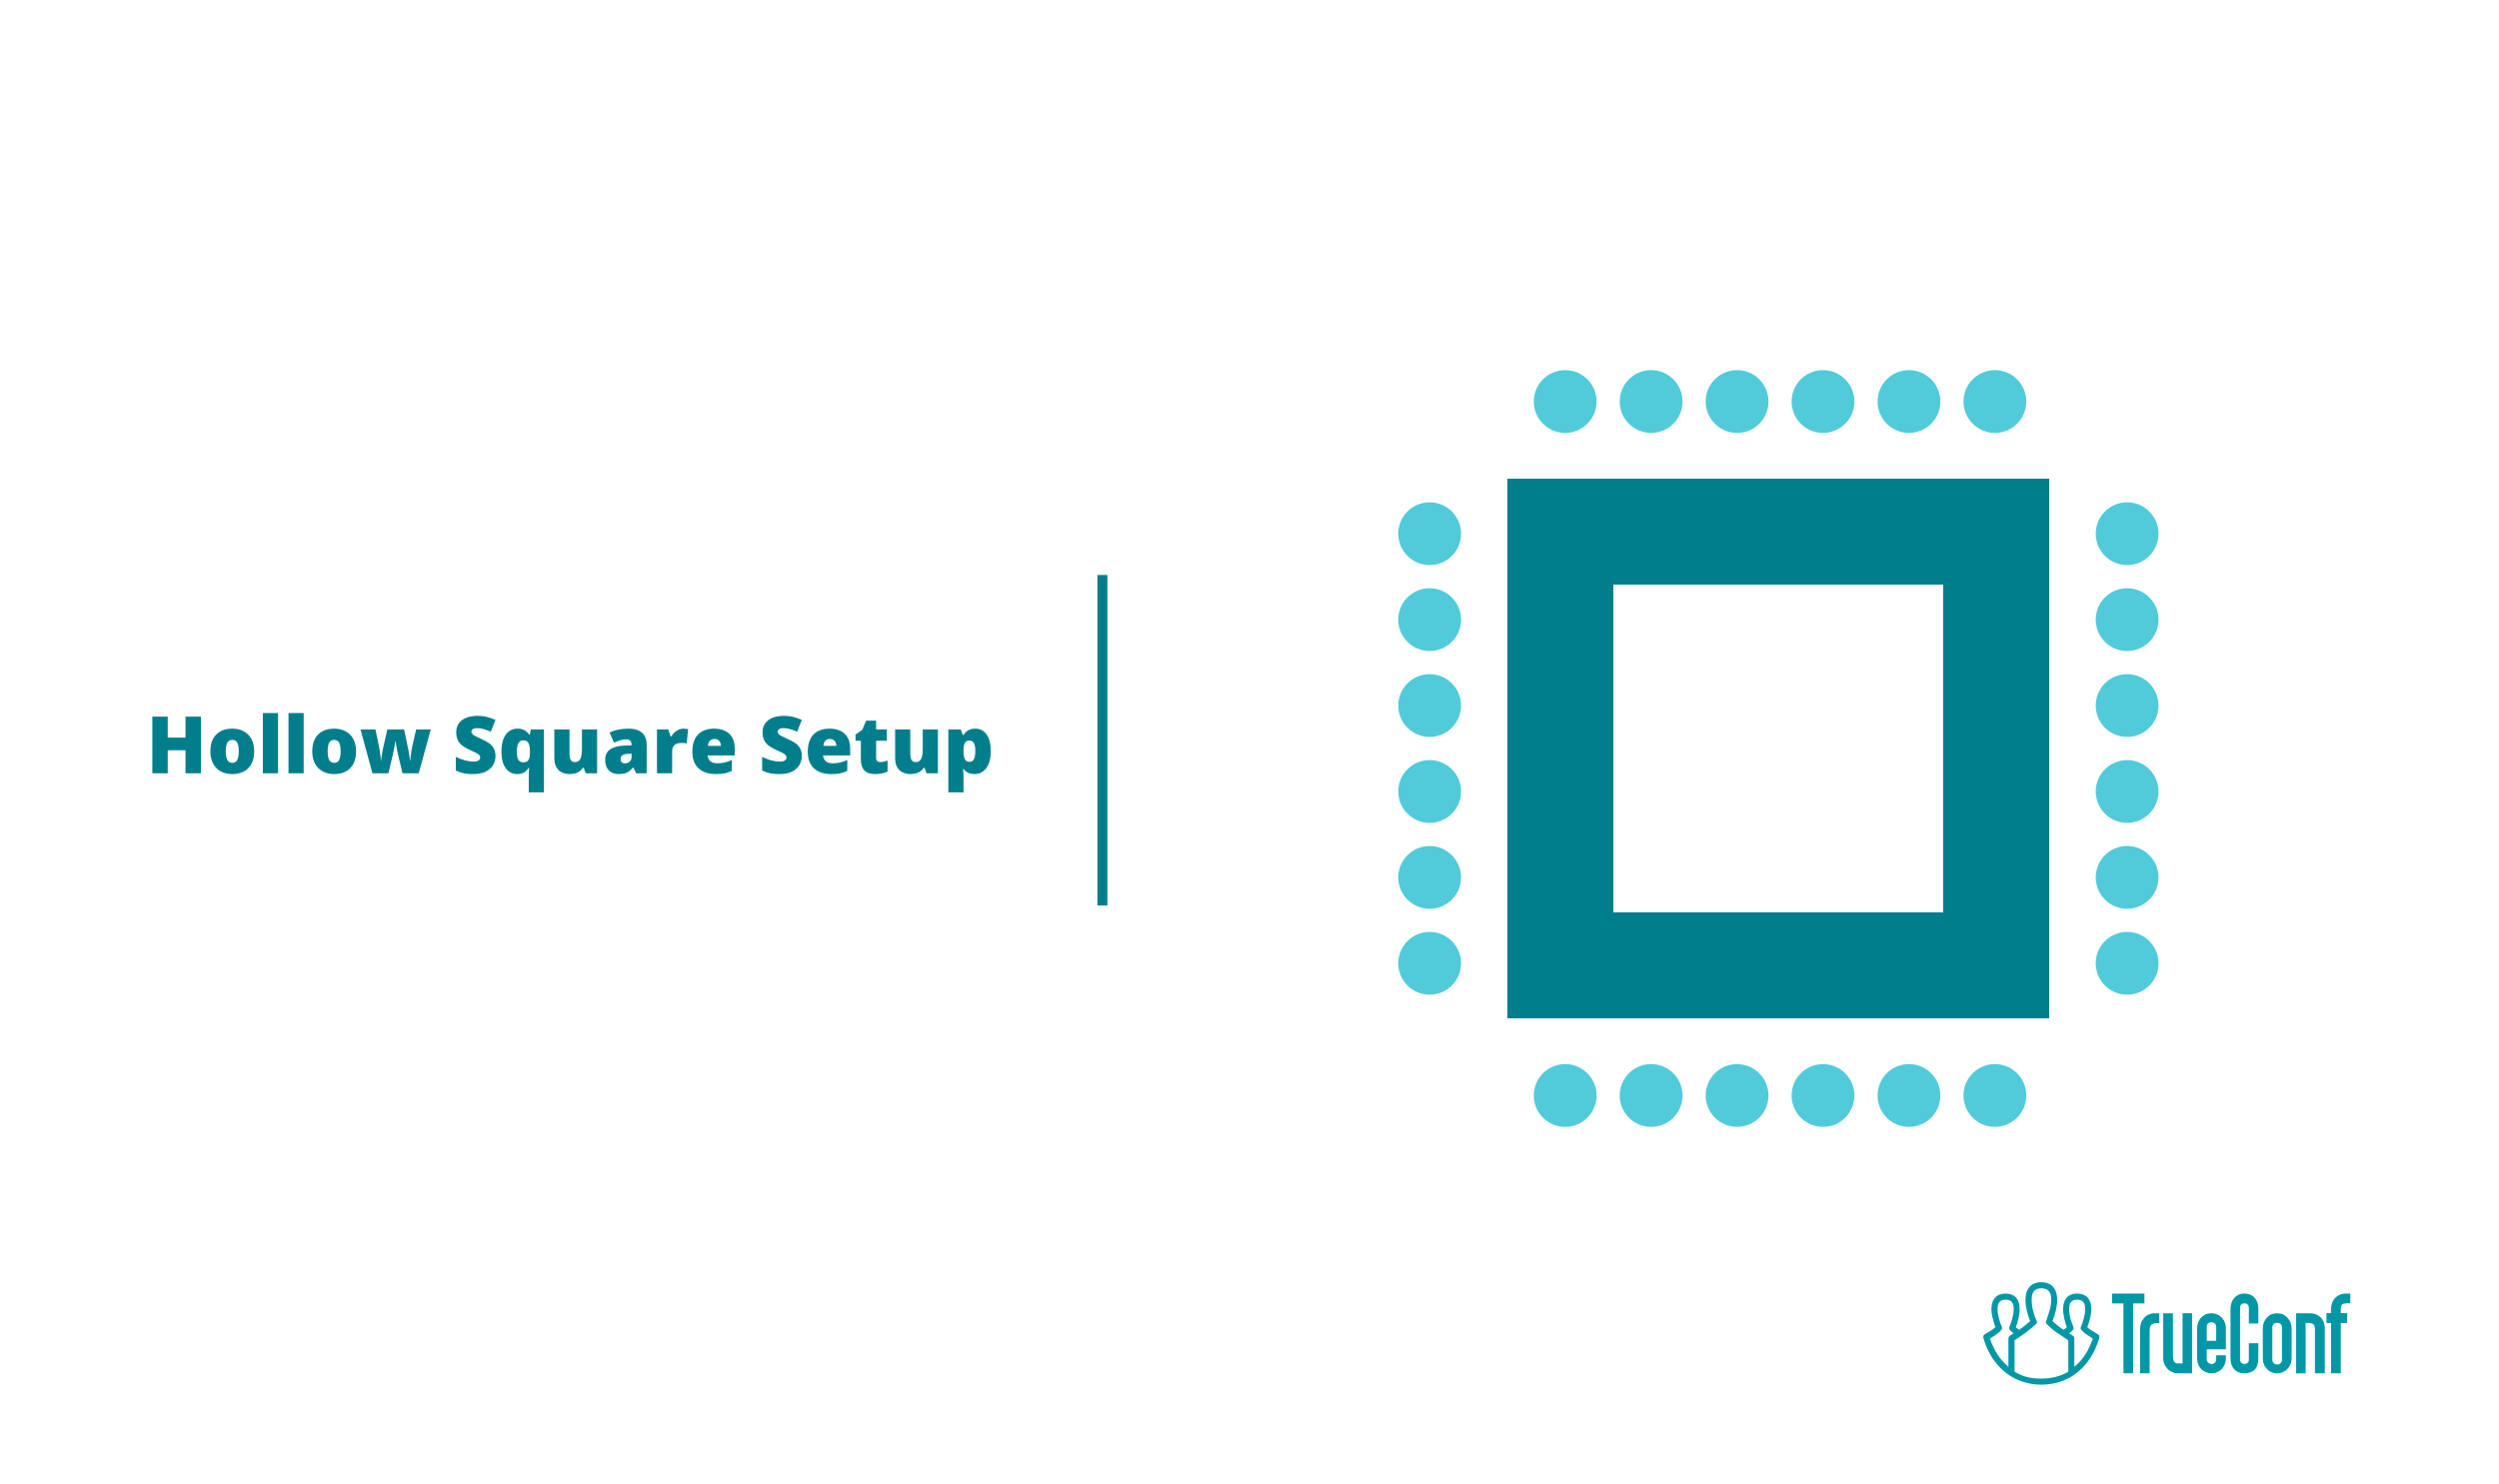 <svg width="756" height="449" viewBox="0 0 756 449" fill="none" xmlns="http://www.w3.org/2000/svg">
<rect width="756" height="449" fill="white"/>
<g clip-path="url(#clip0_251_29583)">
<path fill-rule="evenodd" clip-rule="evenodd" d="M691.956 398.696C691.559 398.295 691.099 397.964 690.596 397.718C690.048 397.512 689.469 397.407 688.885 397.409C688.3 397.398 687.718 397.503 687.172 397.718C686.654 397.939 686.19 398.273 685.812 398.696C685.419 399.119 685.095 399.604 684.854 400.133C684.652 400.711 684.549 401.32 684.551 401.933V411.088C684.545 411.684 684.648 412.276 684.854 412.834C685.083 413.37 685.408 413.859 685.812 414.274C686.179 414.697 686.648 415.016 687.172 415.2C687.707 415.457 688.294 415.581 688.885 415.56C689.474 415.569 690.058 415.446 690.596 415.2C691.107 414.991 691.57 414.675 691.956 414.274C692.36 413.859 692.685 413.37 692.914 412.834C693.137 412.279 693.257 411.687 693.267 411.088V401.933C693.252 401.317 693.132 400.708 692.914 400.133C692.673 399.604 692.349 399.119 691.956 398.696V398.696ZM690.344 411.407C690.358 411.606 690.329 411.806 690.261 411.993C690.192 412.18 690.085 412.349 689.947 412.491C689.809 412.632 689.642 412.741 689.459 412.811C689.276 412.881 689.08 412.91 688.885 412.896C688.691 412.905 688.497 412.873 688.316 412.802C688.135 412.73 687.97 412.621 687.832 412.481C687.695 412.34 687.587 412.173 687.517 411.988C687.447 411.803 687.415 411.605 687.423 411.407V401.624C687.423 400.75 688.128 400.288 688.885 400.288C689.589 400.288 690.344 400.75 690.344 401.624V411.407Z" fill="#0097A7"/>
<path fill-rule="evenodd" clip-rule="evenodd" d="M678.86 391.445C676.341 391.497 674.78 393.502 674.78 395.969V411.088C674.78 414.017 676.541 415.56 678.86 415.56C681.58 415.56 683.181 414.263 683.181 411.088V406.457H680.326V411.443C680.326 413.192 677.655 413.14 677.655 411.443V395.661C677.706 393.964 680.276 393.964 680.326 395.661V400.493H683.196V395.969C683.191 393.398 681.681 391.393 678.86 391.445Z" fill="#0097A7"/>
<path fill-rule="evenodd" clip-rule="evenodd" d="M672.108 398.696C671.701 398.283 671.223 397.951 670.697 397.718C670.151 397.508 669.57 397.403 668.986 397.409C668.402 397.407 667.822 397.512 667.273 397.718C666.77 397.965 666.311 398.295 665.913 398.696C665.519 399.107 665.21 399.596 665.006 400.133C664.787 400.708 664.668 401.317 664.652 401.933V411.088C664.663 411.687 664.783 412.279 665.006 412.834C665.198 413.377 665.508 413.87 665.913 414.273C666.733 415.097 667.836 415.563 668.986 415.571C669.576 415.585 670.161 415.462 670.697 415.21C671.227 415.008 671.708 414.692 672.108 414.284C672.508 413.876 672.817 413.385 673.015 412.844C673.264 412.294 673.385 411.693 673.369 411.088V410.107H670.445V411.238C670.445 412.276 669.741 412.795 668.986 412.73C668.796 412.733 668.607 412.697 668.431 412.622C668.254 412.548 668.095 412.437 667.963 412.297C667.831 412.158 667.728 411.991 667.661 411.809C667.595 411.627 667.565 411.433 667.576 411.238V408.31H673.369V401.933C673.383 401.314 673.263 400.699 673.015 400.133C672.823 399.59 672.513 399.098 672.108 398.696ZM670.445 405.739H667.576V401.471C667.525 400.597 668.28 400.133 668.986 400.133C669.749 400.133 670.445 400.597 670.445 401.471V405.739Z" fill="#0097A7"/>
<path fill-rule="evenodd" clip-rule="evenodd" d="M660.27 412.574H659.817C659.465 412.6 659.11 412.6 658.757 412.574C657.601 412.525 657.397 411.599 657.349 410.263V397.409H654.426V411.135C654.422 411.72 654.542 412.299 654.779 412.831C655.022 413.345 655.344 413.814 655.735 414.222C656.129 414.649 656.611 414.982 657.146 415.197C657.664 415.449 658.234 415.573 658.808 415.558H663.142V397.399H660.27V412.574Z" fill="#0097A7"/>
<path fill-rule="evenodd" clip-rule="evenodd" d="M698.908 397.409H694.627V415.568H697.497V400.34C699.968 400.237 700.319 400.649 700.319 402.602V415.558H703.293V401.829C703.293 399.31 701.478 397.409 698.908 397.409Z" fill="#0097A7"/>
<path fill-rule="evenodd" clip-rule="evenodd" d="M650.094 397.77C649.58 397.973 649.116 398.289 648.734 398.696C648.351 399.124 648.032 399.608 647.789 400.133C647.571 400.69 647.451 401.282 647.436 401.881V415.558H650.308V402.755C650.308 400.75 651.071 400.288 653.229 400.392V397.409H651.77C651.192 397.397 650.619 397.521 650.094 397.77V397.77Z" fill="#0097A7"/>
<path fill-rule="evenodd" clip-rule="evenodd" d="M648.735 391.445H638.961V394.426H642.388V415.558H645.308V394.426H648.735V391.445Z" fill="#0097A7"/>
<path fill-rule="evenodd" clip-rule="evenodd" d="M709.79 394.374H711V391.445H709.538C708.948 391.434 708.363 391.557 707.825 391.806C707.315 392.016 706.852 392.33 706.465 392.729C706.062 393.135 705.752 393.626 705.557 394.169C705.335 394.706 705.216 395.282 705.207 395.865V397.357H703.796V400.338H705.207V415.558H708.127V400.338H710.042V397.357H708.127V396.06C708.127 394.786 708.631 394.485 709.79 394.374Z" fill="#0097A7"/>
<path fill-rule="evenodd" clip-rule="evenodd" d="M634.425 403.63C633.368 403.012 631.858 402.073 631.454 401.624C632.109 399.824 632.664 398.026 632.664 396.226C632.664 392.576 630.597 391.445 628.38 391.445C626.164 391.445 624.148 392.524 624.148 396.226C624.148 398.026 624.75 400.338 625.256 401.624C624.963 401.941 624.619 402.204 624.239 402.403C623.062 401.625 621.953 400.745 620.925 399.772C621.687 397.718 622.336 395.557 622.336 393.398C622.336 388.719 619.318 388 617.539 388C615.759 388 612.765 388.719 612.765 393.398C612.765 395.505 613.319 397.718 614.176 399.772C613.136 400.734 612.025 401.611 610.851 402.395C610.468 402.201 610.124 401.937 609.834 401.617C610.498 399.933 611.001 397.51 611.001 396.226C611.001 392.781 609.188 391.445 606.72 391.445C604.3 391.445 602.488 392.742 602.437 396.226C602.437 397.666 602.945 399.515 603.647 401.624C602.63 402.548 601.278 403.217 600.673 403.63C600.461 403.724 600.272 403.863 600.119 404.04C599.973 404.366 599.955 404.738 600.07 405.077C602.587 413.602 609.15 419 617.539 419C621.72 419 625.599 417.664 628.673 415.093C631.596 412.727 633.757 409.233 635.028 405.069C635.233 404.084 634.931 403.938 634.425 403.63ZM607.879 402.19C607.981 402.395 608.083 402.6 609.15 403.474C608.809 403.715 608.456 403.939 608.093 404.143C607.937 404.24 607.808 404.376 607.719 404.538C607.63 404.7 607.584 404.883 607.584 405.069V413.602C604.814 411.288 603.202 408.46 601.992 405.069C602.546 404.709 603.703 403.988 604.308 403.526C604.816 403.159 605.259 402.707 605.62 402.19C605.696 401.992 605.696 401.771 605.62 401.573C604.964 399.98 604.308 398.026 604.308 396.226C604.308 395.188 604.308 393.295 606.728 393.295C609.196 393.295 609.196 395.248 609.196 396.226C609.15 398.117 608.533 399.933 607.879 401.573C607.827 401.667 607.8 401.773 607.8 401.881C607.8 401.989 607.827 402.096 607.879 402.19ZM625.714 415.093C623.045 416.686 620.223 417.15 617.552 417.15C614.781 417.202 612.213 416.738 609.443 415.093V405.583C611.758 404.027 614.128 402.447 616.141 400.442C616.293 400.286 616.192 399.923 616.141 399.772C615.287 397.819 614.631 395.661 614.631 393.398C614.631 392.215 614.631 389.902 617.552 389.85C620.526 389.85 620.526 392.215 620.526 393.398C620.526 395.661 619.669 397.718 619.013 399.772C618.952 399.873 618.919 399.988 618.919 400.107C618.919 400.225 618.952 400.341 619.013 400.442C620.925 402.6 623.385 403.988 625.711 405.583L625.714 415.093ZM627.526 413.602V405.069C627.538 404.881 627.496 404.694 627.406 404.53C627.316 404.365 627.181 404.231 627.018 404.143C626.654 403.939 626.301 403.716 625.96 403.474C627.069 402.6 627.119 402.395 627.269 402.19C627.31 402.092 627.33 401.987 627.33 401.881C627.33 401.775 627.31 401.67 627.269 401.573C626.568 399.933 625.963 398.117 625.963 396.226C625.963 395.248 625.963 393.295 628.38 393.295C630.798 393.295 630.8 395.199 630.8 396.226C630.8 398.026 630.195 399.98 629.489 401.573C629.411 401.771 629.411 401.992 629.489 402.19C629.866 402.693 630.307 403.142 630.8 403.526C631.454 403.988 632.562 404.709 633.116 405.069C631.957 408.46 630.345 411.288 627.524 413.602H627.526Z" fill="#0097A7"/>
</g>
<path d="M60.773 234H56.121V227.016H50.742V234H46.09V216.867H50.742V223.219H56.121V216.867H60.773V234ZM76.898 227.332C76.898 228.441 76.746 229.426 76.441 230.285C76.137 231.145 75.695 231.867 75.117 232.453C74.539 233.039 73.84 233.484 73.019 233.789C72.199 234.086 71.273 234.234 70.242 234.234C69.281 234.234 68.398 234.086 67.594 233.789C66.797 233.484 66.102 233.039 65.508 232.453C64.914 231.867 64.453 231.145 64.125 230.285C63.805 229.426 63.645 228.441 63.645 227.332C63.645 225.863 63.91 224.621 64.441 223.605C64.981 222.59 65.746 221.816 66.738 221.285C67.738 220.754 68.93 220.488 70.312 220.488C71.586 220.488 72.719 220.754 73.711 221.285C74.703 221.816 75.481 222.59 76.043 223.605C76.613 224.621 76.898 225.863 76.898 227.332ZM68.297 227.332C68.297 228.09 68.363 228.73 68.496 229.254C68.629 229.77 68.84 230.164 69.129 230.438C69.426 230.703 69.812 230.836 70.289 230.836C70.766 230.836 71.144 230.703 71.426 230.438C71.707 230.164 71.91 229.77 72.035 229.254C72.168 228.73 72.234 228.09 72.234 227.332C72.234 226.574 72.168 225.941 72.035 225.434C71.91 224.926 71.703 224.543 71.414 224.285C71.133 224.027 70.75 223.898 70.266 223.898C69.57 223.898 69.066 224.188 68.754 224.766C68.449 225.344 68.297 226.199 68.297 227.332ZM84.106 234H79.523V215.766H84.106V234ZM91.863 234H87.281V215.766H91.863V234ZM107.719 227.332C107.719 228.441 107.566 229.426 107.262 230.285C106.957 231.145 106.516 231.867 105.938 232.453C105.359 233.039 104.66 233.484 103.84 233.789C103.02 234.086 102.094 234.234 101.062 234.234C100.102 234.234 99.219 234.086 98.414 233.789C97.617 233.484 96.922 233.039 96.328 232.453C95.734 231.867 95.273 231.145 94.945 230.285C94.625 229.426 94.465 228.441 94.465 227.332C94.465 225.863 94.731 224.621 95.262 223.605C95.801 222.59 96.566 221.816 97.559 221.285C98.559 220.754 99.75 220.488 101.133 220.488C102.406 220.488 103.539 220.754 104.531 221.285C105.523 221.816 106.301 222.59 106.863 223.605C107.434 224.621 107.719 225.863 107.719 227.332ZM99.117 227.332C99.117 228.09 99.184 228.73 99.316 229.254C99.449 229.77 99.66 230.164 99.949 230.438C100.246 230.703 100.633 230.836 101.109 230.836C101.586 230.836 101.965 230.703 102.246 230.438C102.527 230.164 102.73 229.77 102.855 229.254C102.988 228.73 103.055 228.09 103.055 227.332C103.055 226.574 102.988 225.941 102.855 225.434C102.73 224.926 102.523 224.543 102.234 224.285C101.953 224.027 101.57 223.898 101.086 223.898C100.391 223.898 99.887 224.188 99.574 224.766C99.269 225.344 99.117 226.199 99.117 227.332ZM121.77 234L120.375 228.188C120.305 227.891 120.234 227.555 120.164 227.18C120.094 226.797 120.023 226.414 119.953 226.031C119.891 225.648 119.836 225.297 119.789 224.977C119.742 224.656 119.707 224.406 119.684 224.227H119.613C119.59 224.406 119.551 224.66 119.496 224.988C119.441 225.309 119.379 225.664 119.309 226.055C119.238 226.445 119.16 226.844 119.074 227.25C118.996 227.648 118.918 228.02 118.84 228.363L117.492 234H112.676L109.055 220.723H113.566L114.645 225.82C114.723 226.195 114.801 226.645 114.879 227.168C114.965 227.684 115.039 228.211 115.102 228.75C115.172 229.281 115.219 229.758 115.242 230.18H115.312C115.328 229.859 115.363 229.492 115.418 229.078C115.48 228.656 115.547 228.238 115.617 227.824C115.695 227.41 115.766 227.047 115.828 226.734C115.891 226.414 115.934 226.195 115.957 226.078L117.188 220.723H122.25L123.375 226.148C123.445 226.453 123.523 226.844 123.609 227.32C123.703 227.789 123.789 228.281 123.867 228.797C123.953 229.305 124.016 229.766 124.055 230.18H124.125C124.156 229.75 124.203 229.262 124.266 228.715C124.328 228.168 124.398 227.637 124.477 227.121C124.562 226.598 124.645 226.164 124.723 225.82L125.895 220.723H130.312L126.668 234H121.77ZM149.895 228.797C149.895 229.727 149.66 230.609 149.191 231.445C148.723 232.273 147.992 232.945 147 233.461C146.016 233.977 144.742 234.234 143.18 234.234C142.398 234.234 141.711 234.199 141.117 234.129C140.531 234.059 139.984 233.945 139.477 233.789C138.969 233.625 138.441 233.414 137.895 233.156V229.031C138.824 229.5 139.762 229.859 140.707 230.109C141.652 230.352 142.508 230.473 143.273 230.473C143.734 230.473 144.109 230.418 144.398 230.309C144.695 230.199 144.914 230.051 145.055 229.863C145.195 229.668 145.266 229.445 145.266 229.195C145.266 228.898 145.16 228.648 144.949 228.445C144.746 228.234 144.418 228.016 143.965 227.789C143.512 227.562 142.914 227.281 142.172 226.945C141.539 226.648 140.965 226.344 140.449 226.031C139.941 225.719 139.504 225.363 139.137 224.965C138.777 224.559 138.5 224.086 138.305 223.547C138.109 223.008 138.012 222.371 138.012 221.637C138.012 220.535 138.281 219.613 138.82 218.871C139.367 218.121 140.125 217.559 141.094 217.184C142.07 216.809 143.195 216.621 144.469 216.621C145.586 216.621 146.59 216.746 147.48 216.996C148.379 217.246 149.184 217.531 149.895 217.852L148.477 221.426C147.742 221.09 147.02 220.824 146.309 220.629C145.598 220.426 144.938 220.324 144.328 220.324C143.93 220.324 143.602 220.375 143.344 220.477C143.094 220.57 142.906 220.699 142.781 220.863C142.664 221.027 142.605 221.215 142.605 221.426C142.605 221.691 142.707 221.93 142.91 222.141C143.121 222.352 143.469 222.582 143.953 222.832C144.445 223.074 145.113 223.391 145.957 223.781C146.793 224.156 147.504 224.562 148.09 225C148.676 225.43 149.121 225.949 149.426 226.559C149.738 227.16 149.895 227.906 149.895 228.797ZM159.961 239.766V234.27C159.961 233.941 159.973 233.617 159.996 233.297C160.02 232.969 160.055 232.645 160.102 232.324H159.961C159.648 232.848 159.211 233.297 158.648 233.672C158.094 234.047 157.363 234.234 156.457 234.234C155.043 234.234 153.895 233.652 153.012 232.488C152.137 231.324 151.699 229.621 151.699 227.379C151.699 225.879 151.902 224.617 152.309 223.594C152.715 222.57 153.281 221.797 154.008 221.273C154.734 220.75 155.574 220.488 156.527 220.488C157.449 220.488 158.195 220.668 158.766 221.027C159.344 221.387 159.805 221.832 160.148 222.363H160.242L160.582 220.723H164.543V239.766H159.961ZM158.32 230.684C158.82 230.684 159.215 230.582 159.504 230.379C159.793 230.168 160 229.855 160.125 229.441C160.25 229.02 160.312 228.492 160.312 227.859V227.309C160.312 226.27 160.172 225.465 159.891 224.895C159.609 224.324 159.062 224.039 158.25 224.039C157.617 224.039 157.141 224.328 156.82 224.906C156.508 225.484 156.352 226.332 156.352 227.449C156.352 228.605 156.512 229.434 156.832 229.934C157.16 230.434 157.656 230.684 158.32 230.684ZM180.633 220.723V234H177.176L176.602 232.348H176.332C176.059 232.793 175.711 233.156 175.289 233.438C174.875 233.711 174.414 233.91 173.906 234.035C173.398 234.168 172.871 234.234 172.324 234.234C171.457 234.234 170.672 234.066 169.969 233.73C169.273 233.395 168.719 232.867 168.305 232.148C167.898 231.43 167.695 230.504 167.695 229.371V220.723H172.277V227.977C172.277 228.836 172.398 229.492 172.641 229.945C172.891 230.391 173.297 230.613 173.859 230.613C174.438 230.613 174.883 230.457 175.195 230.145C175.516 229.832 175.738 229.371 175.863 228.762C175.988 228.152 176.051 227.41 176.051 226.535V220.723H180.633ZM190.277 220.488C191.957 220.488 193.27 220.906 194.215 221.742C195.16 222.57 195.633 223.754 195.633 225.293V234H192.457L191.578 232.242H191.484C191.109 232.711 190.723 233.094 190.324 233.391C189.934 233.68 189.484 233.891 188.977 234.023C188.469 234.164 187.848 234.234 187.113 234.234C186.348 234.234 185.66 234.078 185.051 233.766C184.441 233.453 183.961 232.98 183.609 232.348C183.258 231.715 183.082 230.914 183.082 229.945C183.082 228.523 183.574 227.469 184.559 226.781C185.543 226.094 186.969 225.707 188.836 225.621L191.051 225.551V225.363C191.051 224.77 190.902 224.348 190.605 224.098C190.316 223.848 189.926 223.723 189.434 223.723C188.91 223.723 188.324 223.816 187.676 224.004C187.035 224.184 186.391 224.418 185.742 224.707L184.418 221.684C185.184 221.293 186.051 220.996 187.02 220.793C187.988 220.59 189.074 220.488 190.277 220.488ZM191.074 228.07L190.02 228.117C189.176 228.148 188.582 228.297 188.238 228.562C187.902 228.82 187.734 229.191 187.734 229.676C187.734 230.129 187.855 230.465 188.098 230.684C188.34 230.895 188.66 231 189.059 231C189.613 231 190.086 230.824 190.477 230.473C190.875 230.121 191.074 229.664 191.074 229.102V228.07ZM206.766 220.488C207.016 220.488 207.277 220.508 207.551 220.547C207.824 220.578 208.027 220.605 208.16 220.629L207.75 224.953C207.602 224.914 207.41 224.883 207.176 224.859C206.941 224.828 206.613 224.812 206.191 224.812C205.902 224.812 205.594 224.84 205.266 224.895C204.938 224.949 204.625 225.066 204.328 225.246C204.039 225.418 203.801 225.684 203.613 226.043C203.426 226.395 203.332 226.871 203.332 227.473V234H198.75V220.723H202.16L202.875 222.844H203.098C203.34 222.406 203.648 222.012 204.023 221.66C204.406 221.301 204.832 221.016 205.301 220.805C205.777 220.594 206.266 220.488 206.766 220.488ZM216 220.488C217.289 220.488 218.402 220.715 219.34 221.168C220.277 221.613 221 222.285 221.508 223.184C222.016 224.082 222.27 225.207 222.27 226.559V228.598H214.078C214.117 229.293 214.375 229.863 214.852 230.309C215.336 230.754 216.047 230.977 216.984 230.977C217.812 230.977 218.57 230.895 219.258 230.73C219.953 230.566 220.668 230.312 221.402 229.969V233.262C220.762 233.598 220.062 233.844 219.305 234C218.547 234.156 217.59 234.234 216.434 234.234C215.098 234.234 213.902 233.996 212.848 233.52C211.793 233.043 210.961 232.305 210.352 231.305C209.75 230.305 209.449 229.02 209.449 227.449C209.449 225.855 209.723 224.547 210.27 223.523C210.816 222.492 211.582 221.73 212.566 221.238C213.551 220.738 214.695 220.488 216 220.488ZM216.164 223.605C215.625 223.605 215.172 223.777 214.805 224.121C214.445 224.457 214.234 224.988 214.172 225.715H218.109C218.102 225.324 218.023 224.969 217.875 224.648C217.727 224.328 217.508 224.074 217.219 223.887C216.938 223.699 216.586 223.605 216.164 223.605ZM242.566 228.797C242.566 229.727 242.332 230.609 241.863 231.445C241.395 232.273 240.664 232.945 239.672 233.461C238.688 233.977 237.414 234.234 235.852 234.234C235.07 234.234 234.383 234.199 233.789 234.129C233.203 234.059 232.656 233.945 232.148 233.789C231.641 233.625 231.113 233.414 230.566 233.156V229.031C231.496 229.5 232.434 229.859 233.379 230.109C234.324 230.352 235.18 230.473 235.945 230.473C236.406 230.473 236.781 230.418 237.07 230.309C237.367 230.199 237.586 230.051 237.727 229.863C237.867 229.668 237.938 229.445 237.938 229.195C237.938 228.898 237.832 228.648 237.621 228.445C237.418 228.234 237.09 228.016 236.637 227.789C236.184 227.562 235.586 227.281 234.844 226.945C234.211 226.648 233.637 226.344 233.121 226.031C232.613 225.719 232.176 225.363 231.809 224.965C231.449 224.559 231.172 224.086 230.977 223.547C230.781 223.008 230.684 222.371 230.684 221.637C230.684 220.535 230.953 219.613 231.492 218.871C232.039 218.121 232.797 217.559 233.766 217.184C234.742 216.809 235.867 216.621 237.141 216.621C238.258 216.621 239.262 216.746 240.152 216.996C241.051 217.246 241.855 217.531 242.566 217.852L241.148 221.426C240.414 221.09 239.691 220.824 238.98 220.629C238.27 220.426 237.609 220.324 237 220.324C236.602 220.324 236.273 220.375 236.016 220.477C235.766 220.57 235.578 220.699 235.453 220.863C235.336 221.027 235.277 221.215 235.277 221.426C235.277 221.691 235.379 221.93 235.582 222.141C235.793 222.352 236.141 222.582 236.625 222.832C237.117 223.074 237.785 223.391 238.629 223.781C239.465 224.156 240.176 224.562 240.762 225C241.348 225.43 241.793 225.949 242.098 226.559C242.41 227.16 242.566 227.906 242.566 228.797ZM250.922 220.488C252.211 220.488 253.324 220.715 254.262 221.168C255.199 221.613 255.922 222.285 256.43 223.184C256.938 224.082 257.191 225.207 257.191 226.559V228.598H249C249.039 229.293 249.297 229.863 249.773 230.309C250.258 230.754 250.969 230.977 251.906 230.977C252.734 230.977 253.492 230.895 254.18 230.73C254.875 230.566 255.59 230.312 256.324 229.969V233.262C255.684 233.598 254.984 233.844 254.227 234C253.469 234.156 252.512 234.234 251.355 234.234C250.02 234.234 248.824 233.996 247.77 233.52C246.715 233.043 245.883 232.305 245.273 231.305C244.672 230.305 244.371 229.02 244.371 227.449C244.371 225.855 244.645 224.547 245.191 223.523C245.738 222.492 246.504 221.73 247.488 221.238C248.473 220.738 249.617 220.488 250.922 220.488ZM251.086 223.605C250.547 223.605 250.094 223.777 249.727 224.121C249.367 224.457 249.156 224.988 249.094 225.715H253.031C253.023 225.324 252.945 224.969 252.797 224.648C252.648 224.328 252.43 224.074 252.141 223.887C251.859 223.699 251.508 223.605 251.086 223.605ZM266.285 230.613C266.699 230.613 267.078 230.57 267.422 230.484C267.766 230.398 268.125 230.289 268.5 230.156V233.496C268 233.715 267.469 233.891 266.906 234.023C266.352 234.164 265.641 234.234 264.773 234.234C263.914 234.234 263.156 234.102 262.5 233.836C261.844 233.562 261.332 233.094 260.965 232.43C260.605 231.758 260.426 230.824 260.426 229.629V224.156H258.82V222.293L260.859 220.852L262.043 218.062H265.043V220.723H268.301V224.156H265.043V229.324C265.043 229.754 265.152 230.078 265.371 230.297C265.59 230.508 265.895 230.613 266.285 230.613ZM283.734 220.723V234H280.277L279.703 232.348H279.434C279.16 232.793 278.812 233.156 278.391 233.438C277.977 233.711 277.516 233.91 277.008 234.035C276.5 234.168 275.973 234.234 275.426 234.234C274.559 234.234 273.773 234.066 273.07 233.73C272.375 233.395 271.82 232.867 271.406 232.148C271 231.43 270.797 230.504 270.797 229.371V220.723H275.379V227.977C275.379 228.836 275.5 229.492 275.742 229.945C275.992 230.391 276.398 230.613 276.961 230.613C277.539 230.613 277.984 230.457 278.297 230.145C278.617 229.832 278.84 229.371 278.965 228.762C279.09 228.152 279.152 227.41 279.152 226.535V220.723H283.734ZM295.008 220.488C296.477 220.488 297.629 221.078 298.465 222.258C299.301 223.43 299.719 225.121 299.719 227.332C299.719 228.84 299.508 230.109 299.086 231.141C298.664 232.164 298.086 232.938 297.352 233.461C296.625 233.977 295.797 234.234 294.867 234.234C294.242 234.234 293.711 234.156 293.273 234C292.844 233.844 292.484 233.648 292.195 233.414C291.914 233.18 291.676 232.941 291.48 232.699H291.34C291.379 233.004 291.41 233.332 291.434 233.684C291.465 234.035 291.48 234.445 291.48 234.914V239.766H286.898V220.723H290.625L291.27 222.41H291.48C291.699 222.066 291.965 221.75 292.277 221.461C292.59 221.164 292.969 220.93 293.414 220.758C293.867 220.578 294.398 220.488 295.008 220.488ZM293.285 224.086C292.84 224.086 292.488 224.191 292.23 224.402C291.973 224.613 291.785 224.934 291.668 225.363C291.559 225.785 291.496 226.312 291.48 226.945V227.309C291.48 228.012 291.535 228.605 291.645 229.09C291.754 229.566 291.941 229.93 292.207 230.18C292.473 230.422 292.84 230.543 293.309 230.543C293.691 230.543 294.012 230.434 294.27 230.215C294.527 229.996 294.723 229.648 294.855 229.172C294.988 228.695 295.055 228.066 295.055 227.285C295.055 226.121 294.902 225.297 294.598 224.812C294.301 224.328 293.863 224.086 293.285 224.086Z" fill="#007E8C"/>
<line x1="333.5" y1="274" x2="333.5" y2="174" stroke="#007E8C" stroke-width="3"/>
<g filter="url(#filter0_d_251_29583)">
<rect x="474" y="159" width="132" height="131" stroke="#007E8C" stroke-width="32" shape-rendering="crispEdges"/>
</g>
<g filter="url(#filter1_d_251_29583)">
<circle cx="475.5" cy="329.5" r="9.5" fill="#51CBD9"/>
</g>
<g filter="url(#filter2_d_251_29583)">
<circle cx="501.5" cy="329.5" r="9.5" fill="#51CBD9"/>
</g>
<g filter="url(#filter3_d_251_29583)">
<circle cx="527.5" cy="329.5" r="9.5" fill="#51CBD9"/>
</g>
<g filter="url(#filter4_d_251_29583)">
<circle cx="553.5" cy="329.5" r="9.5" fill="#51CBD9"/>
</g>
<g filter="url(#filter5_d_251_29583)">
<circle cx="579.5" cy="329.5" r="9.5" fill="#51CBD9"/>
</g>
<g filter="url(#filter6_d_251_29583)">
<circle cx="605.5" cy="329.5" r="9.5" fill="#51CBD9"/>
</g>
<g filter="url(#filter7_d_251_29583)">
<circle cx="475.5" cy="119.5" r="9.5" fill="#51CBD9"/>
</g>
<g filter="url(#filter8_d_251_29583)">
<circle cx="501.5" cy="119.5" r="9.5" fill="#51CBD9"/>
</g>
<g filter="url(#filter9_d_251_29583)">
<circle cx="527.5" cy="119.5" r="9.5" fill="#51CBD9"/>
</g>
<g filter="url(#filter10_d_251_29583)">
<circle cx="553.5" cy="119.5" r="9.5" fill="#51CBD9"/>
</g>
<g filter="url(#filter11_d_251_29583)">
<circle cx="579.5" cy="119.5" r="9.5" fill="#51CBD9"/>
</g>
<g filter="url(#filter12_d_251_29583)">
<circle cx="605.5" cy="119.5" r="9.5" fill="#51CBD9"/>
</g>
<g filter="url(#filter13_d_251_29583)">
<circle cx="645.5" cy="289.5" r="9.5" transform="rotate(-90 645.5 289.5)" fill="#51CBD9"/>
</g>
<g filter="url(#filter14_d_251_29583)">
<circle cx="645.5" cy="263.5" r="9.5" transform="rotate(-90 645.5 263.5)" fill="#51CBD9"/>
</g>
<g filter="url(#filter15_d_251_29583)">
<circle cx="645.5" cy="237.5" r="9.5" transform="rotate(-90 645.5 237.5)" fill="#51CBD9"/>
</g>
<g filter="url(#filter16_d_251_29583)">
<circle cx="645.5" cy="211.5" r="9.5" transform="rotate(-90 645.5 211.5)" fill="#51CBD9"/>
</g>
<g filter="url(#filter17_d_251_29583)">
<circle cx="645.5" cy="185.5" r="9.5" transform="rotate(-90 645.5 185.5)" fill="#51CBD9"/>
</g>
<g filter="url(#filter18_d_251_29583)">
<circle cx="645.5" cy="159.5" r="9.5" transform="rotate(-90 645.5 159.5)" fill="#51CBD9"/>
</g>
<g filter="url(#filter19_d_251_29583)">
<circle cx="434.5" cy="289.5" r="9.5" transform="rotate(-90 434.5 289.5)" fill="#51CBD9"/>
</g>
<g filter="url(#filter20_d_251_29583)">
<circle cx="434.5" cy="263.5" r="9.5" transform="rotate(-90 434.5 263.5)" fill="#51CBD9"/>
</g>
<g filter="url(#filter21_d_251_29583)">
<circle cx="434.5" cy="237.5" r="9.5" transform="rotate(-90 434.5 237.5)" fill="#51CBD9"/>
</g>
<g filter="url(#filter22_d_251_29583)">
<circle cx="434.5" cy="211.5" r="9.5" transform="rotate(-90 434.5 211.5)" fill="#51CBD9"/>
</g>
<g filter="url(#filter23_d_251_29583)">
<circle cx="434.5" cy="185.5" r="9.5" transform="rotate(-90 434.5 185.5)" fill="#51CBD9"/>
</g>
<g filter="url(#filter24_d_251_29583)">
<circle cx="434.5" cy="159.5" r="9.5" transform="rotate(-90 434.5 159.5)" fill="#51CBD9"/>
</g>
<defs>
<filter id="filter0_d_251_29583" x="453" y="142" width="170" height="169" filterUnits="userSpaceOnUse" color-interpolation-filters="sRGB">
<feFlood flood-opacity="0" result="BackgroundImageFix"/>
<feColorMatrix in="SourceAlpha" type="matrix" values="0 0 0 0 0 0 0 0 0 0 0 0 0 0 0 0 0 0 127 0" result="hardAlpha"/>
<feOffset dx="-2" dy="2"/>
<feGaussianBlur stdDeviation="1.5"/>
<feComposite in2="hardAlpha" operator="out"/>
<feColorMatrix type="matrix" values="0 0 0 0 0 0 0 0 0 0 0 0 0 0 0 0 0 0 0.25 0"/>
<feBlend mode="normal" in2="BackgroundImageFix" result="effect1_dropShadow_251_29583"/>
<feBlend mode="normal" in="SourceGraphic" in2="effect1_dropShadow_251_29583" result="shape"/>
</filter>
<filter id="filter1_d_251_29583" x="460" y="318" width="27" height="27" filterUnits="userSpaceOnUse" color-interpolation-filters="sRGB">
<feFlood flood-opacity="0" result="BackgroundImageFix"/>
<feColorMatrix in="SourceAlpha" type="matrix" values="0 0 0 0 0 0 0 0 0 0 0 0 0 0 0 0 0 0 127 0" result="hardAlpha"/>
<feOffset dx="-2" dy="2"/>
<feGaussianBlur stdDeviation="2"/>
<feComposite in2="hardAlpha" operator="out"/>
<feColorMatrix type="matrix" values="0 0 0 0 0 0 0 0 0 0 0 0 0 0 0 0 0 0 0.25 0"/>
<feBlend mode="normal" in2="BackgroundImageFix" result="effect1_dropShadow_251_29583"/>
<feBlend mode="normal" in="SourceGraphic" in2="effect1_dropShadow_251_29583" result="shape"/>
</filter>
<filter id="filter2_d_251_29583" x="486" y="318" width="27" height="27" filterUnits="userSpaceOnUse" color-interpolation-filters="sRGB">
<feFlood flood-opacity="0" result="BackgroundImageFix"/>
<feColorMatrix in="SourceAlpha" type="matrix" values="0 0 0 0 0 0 0 0 0 0 0 0 0 0 0 0 0 0 127 0" result="hardAlpha"/>
<feOffset dx="-2" dy="2"/>
<feGaussianBlur stdDeviation="2"/>
<feComposite in2="hardAlpha" operator="out"/>
<feColorMatrix type="matrix" values="0 0 0 0 0 0 0 0 0 0 0 0 0 0 0 0 0 0 0.25 0"/>
<feBlend mode="normal" in2="BackgroundImageFix" result="effect1_dropShadow_251_29583"/>
<feBlend mode="normal" in="SourceGraphic" in2="effect1_dropShadow_251_29583" result="shape"/>
</filter>
<filter id="filter3_d_251_29583" x="512" y="318" width="27" height="27" filterUnits="userSpaceOnUse" color-interpolation-filters="sRGB">
<feFlood flood-opacity="0" result="BackgroundImageFix"/>
<feColorMatrix in="SourceAlpha" type="matrix" values="0 0 0 0 0 0 0 0 0 0 0 0 0 0 0 0 0 0 127 0" result="hardAlpha"/>
<feOffset dx="-2" dy="2"/>
<feGaussianBlur stdDeviation="2"/>
<feComposite in2="hardAlpha" operator="out"/>
<feColorMatrix type="matrix" values="0 0 0 0 0 0 0 0 0 0 0 0 0 0 0 0 0 0 0.25 0"/>
<feBlend mode="normal" in2="BackgroundImageFix" result="effect1_dropShadow_251_29583"/>
<feBlend mode="normal" in="SourceGraphic" in2="effect1_dropShadow_251_29583" result="shape"/>
</filter>
<filter id="filter4_d_251_29583" x="538" y="318" width="27" height="27" filterUnits="userSpaceOnUse" color-interpolation-filters="sRGB">
<feFlood flood-opacity="0" result="BackgroundImageFix"/>
<feColorMatrix in="SourceAlpha" type="matrix" values="0 0 0 0 0 0 0 0 0 0 0 0 0 0 0 0 0 0 127 0" result="hardAlpha"/>
<feOffset dx="-2" dy="2"/>
<feGaussianBlur stdDeviation="2"/>
<feComposite in2="hardAlpha" operator="out"/>
<feColorMatrix type="matrix" values="0 0 0 0 0 0 0 0 0 0 0 0 0 0 0 0 0 0 0.25 0"/>
<feBlend mode="normal" in2="BackgroundImageFix" result="effect1_dropShadow_251_29583"/>
<feBlend mode="normal" in="SourceGraphic" in2="effect1_dropShadow_251_29583" result="shape"/>
</filter>
<filter id="filter5_d_251_29583" x="564" y="318" width="27" height="27" filterUnits="userSpaceOnUse" color-interpolation-filters="sRGB">
<feFlood flood-opacity="0" result="BackgroundImageFix"/>
<feColorMatrix in="SourceAlpha" type="matrix" values="0 0 0 0 0 0 0 0 0 0 0 0 0 0 0 0 0 0 127 0" result="hardAlpha"/>
<feOffset dx="-2" dy="2"/>
<feGaussianBlur stdDeviation="2"/>
<feComposite in2="hardAlpha" operator="out"/>
<feColorMatrix type="matrix" values="0 0 0 0 0 0 0 0 0 0 0 0 0 0 0 0 0 0 0.25 0"/>
<feBlend mode="normal" in2="BackgroundImageFix" result="effect1_dropShadow_251_29583"/>
<feBlend mode="normal" in="SourceGraphic" in2="effect1_dropShadow_251_29583" result="shape"/>
</filter>
<filter id="filter6_d_251_29583" x="590" y="318" width="27" height="27" filterUnits="userSpaceOnUse" color-interpolation-filters="sRGB">
<feFlood flood-opacity="0" result="BackgroundImageFix"/>
<feColorMatrix in="SourceAlpha" type="matrix" values="0 0 0 0 0 0 0 0 0 0 0 0 0 0 0 0 0 0 127 0" result="hardAlpha"/>
<feOffset dx="-2" dy="2"/>
<feGaussianBlur stdDeviation="2"/>
<feComposite in2="hardAlpha" operator="out"/>
<feColorMatrix type="matrix" values="0 0 0 0 0 0 0 0 0 0 0 0 0 0 0 0 0 0 0.25 0"/>
<feBlend mode="normal" in2="BackgroundImageFix" result="effect1_dropShadow_251_29583"/>
<feBlend mode="normal" in="SourceGraphic" in2="effect1_dropShadow_251_29583" result="shape"/>
</filter>
<filter id="filter7_d_251_29583" x="460" y="108" width="27" height="27" filterUnits="userSpaceOnUse" color-interpolation-filters="sRGB">
<feFlood flood-opacity="0" result="BackgroundImageFix"/>
<feColorMatrix in="SourceAlpha" type="matrix" values="0 0 0 0 0 0 0 0 0 0 0 0 0 0 0 0 0 0 127 0" result="hardAlpha"/>
<feOffset dx="-2" dy="2"/>
<feGaussianBlur stdDeviation="2"/>
<feComposite in2="hardAlpha" operator="out"/>
<feColorMatrix type="matrix" values="0 0 0 0 0 0 0 0 0 0 0 0 0 0 0 0 0 0 0.25 0"/>
<feBlend mode="normal" in2="BackgroundImageFix" result="effect1_dropShadow_251_29583"/>
<feBlend mode="normal" in="SourceGraphic" in2="effect1_dropShadow_251_29583" result="shape"/>
</filter>
<filter id="filter8_d_251_29583" x="486" y="108" width="27" height="27" filterUnits="userSpaceOnUse" color-interpolation-filters="sRGB">
<feFlood flood-opacity="0" result="BackgroundImageFix"/>
<feColorMatrix in="SourceAlpha" type="matrix" values="0 0 0 0 0 0 0 0 0 0 0 0 0 0 0 0 0 0 127 0" result="hardAlpha"/>
<feOffset dx="-2" dy="2"/>
<feGaussianBlur stdDeviation="2"/>
<feComposite in2="hardAlpha" operator="out"/>
<feColorMatrix type="matrix" values="0 0 0 0 0 0 0 0 0 0 0 0 0 0 0 0 0 0 0.25 0"/>
<feBlend mode="normal" in2="BackgroundImageFix" result="effect1_dropShadow_251_29583"/>
<feBlend mode="normal" in="SourceGraphic" in2="effect1_dropShadow_251_29583" result="shape"/>
</filter>
<filter id="filter9_d_251_29583" x="512" y="108" width="27" height="27" filterUnits="userSpaceOnUse" color-interpolation-filters="sRGB">
<feFlood flood-opacity="0" result="BackgroundImageFix"/>
<feColorMatrix in="SourceAlpha" type="matrix" values="0 0 0 0 0 0 0 0 0 0 0 0 0 0 0 0 0 0 127 0" result="hardAlpha"/>
<feOffset dx="-2" dy="2"/>
<feGaussianBlur stdDeviation="2"/>
<feComposite in2="hardAlpha" operator="out"/>
<feColorMatrix type="matrix" values="0 0 0 0 0 0 0 0 0 0 0 0 0 0 0 0 0 0 0.25 0"/>
<feBlend mode="normal" in2="BackgroundImageFix" result="effect1_dropShadow_251_29583"/>
<feBlend mode="normal" in="SourceGraphic" in2="effect1_dropShadow_251_29583" result="shape"/>
</filter>
<filter id="filter10_d_251_29583" x="538" y="108" width="27" height="27" filterUnits="userSpaceOnUse" color-interpolation-filters="sRGB">
<feFlood flood-opacity="0" result="BackgroundImageFix"/>
<feColorMatrix in="SourceAlpha" type="matrix" values="0 0 0 0 0 0 0 0 0 0 0 0 0 0 0 0 0 0 127 0" result="hardAlpha"/>
<feOffset dx="-2" dy="2"/>
<feGaussianBlur stdDeviation="2"/>
<feComposite in2="hardAlpha" operator="out"/>
<feColorMatrix type="matrix" values="0 0 0 0 0 0 0 0 0 0 0 0 0 0 0 0 0 0 0.25 0"/>
<feBlend mode="normal" in2="BackgroundImageFix" result="effect1_dropShadow_251_29583"/>
<feBlend mode="normal" in="SourceGraphic" in2="effect1_dropShadow_251_29583" result="shape"/>
</filter>
<filter id="filter11_d_251_29583" x="564" y="108" width="27" height="27" filterUnits="userSpaceOnUse" color-interpolation-filters="sRGB">
<feFlood flood-opacity="0" result="BackgroundImageFix"/>
<feColorMatrix in="SourceAlpha" type="matrix" values="0 0 0 0 0 0 0 0 0 0 0 0 0 0 0 0 0 0 127 0" result="hardAlpha"/>
<feOffset dx="-2" dy="2"/>
<feGaussianBlur stdDeviation="2"/>
<feComposite in2="hardAlpha" operator="out"/>
<feColorMatrix type="matrix" values="0 0 0 0 0 0 0 0 0 0 0 0 0 0 0 0 0 0 0.25 0"/>
<feBlend mode="normal" in2="BackgroundImageFix" result="effect1_dropShadow_251_29583"/>
<feBlend mode="normal" in="SourceGraphic" in2="effect1_dropShadow_251_29583" result="shape"/>
</filter>
<filter id="filter12_d_251_29583" x="590" y="108" width="27" height="27" filterUnits="userSpaceOnUse" color-interpolation-filters="sRGB">
<feFlood flood-opacity="0" result="BackgroundImageFix"/>
<feColorMatrix in="SourceAlpha" type="matrix" values="0 0 0 0 0 0 0 0 0 0 0 0 0 0 0 0 0 0 127 0" result="hardAlpha"/>
<feOffset dx="-2" dy="2"/>
<feGaussianBlur stdDeviation="2"/>
<feComposite in2="hardAlpha" operator="out"/>
<feColorMatrix type="matrix" values="0 0 0 0 0 0 0 0 0 0 0 0 0 0 0 0 0 0 0.25 0"/>
<feBlend mode="normal" in2="BackgroundImageFix" result="effect1_dropShadow_251_29583"/>
<feBlend mode="normal" in="SourceGraphic" in2="effect1_dropShadow_251_29583" result="shape"/>
</filter>
<filter id="filter13_d_251_29583" x="630" y="278" width="27" height="27" filterUnits="userSpaceOnUse" color-interpolation-filters="sRGB">
<feFlood flood-opacity="0" result="BackgroundImageFix"/>
<feColorMatrix in="SourceAlpha" type="matrix" values="0 0 0 0 0 0 0 0 0 0 0 0 0 0 0 0 0 0 127 0" result="hardAlpha"/>
<feOffset dx="-2" dy="2"/>
<feGaussianBlur stdDeviation="2"/>
<feComposite in2="hardAlpha" operator="out"/>
<feColorMatrix type="matrix" values="0 0 0 0 0 0 0 0 0 0 0 0 0 0 0 0 0 0 0.25 0"/>
<feBlend mode="normal" in2="BackgroundImageFix" result="effect1_dropShadow_251_29583"/>
<feBlend mode="normal" in="SourceGraphic" in2="effect1_dropShadow_251_29583" result="shape"/>
</filter>
<filter id="filter14_d_251_29583" x="630" y="252" width="27" height="27" filterUnits="userSpaceOnUse" color-interpolation-filters="sRGB">
<feFlood flood-opacity="0" result="BackgroundImageFix"/>
<feColorMatrix in="SourceAlpha" type="matrix" values="0 0 0 0 0 0 0 0 0 0 0 0 0 0 0 0 0 0 127 0" result="hardAlpha"/>
<feOffset dx="-2" dy="2"/>
<feGaussianBlur stdDeviation="2"/>
<feComposite in2="hardAlpha" operator="out"/>
<feColorMatrix type="matrix" values="0 0 0 0 0 0 0 0 0 0 0 0 0 0 0 0 0 0 0.25 0"/>
<feBlend mode="normal" in2="BackgroundImageFix" result="effect1_dropShadow_251_29583"/>
<feBlend mode="normal" in="SourceGraphic" in2="effect1_dropShadow_251_29583" result="shape"/>
</filter>
<filter id="filter15_d_251_29583" x="630" y="226" width="27" height="27" filterUnits="userSpaceOnUse" color-interpolation-filters="sRGB">
<feFlood flood-opacity="0" result="BackgroundImageFix"/>
<feColorMatrix in="SourceAlpha" type="matrix" values="0 0 0 0 0 0 0 0 0 0 0 0 0 0 0 0 0 0 127 0" result="hardAlpha"/>
<feOffset dx="-2" dy="2"/>
<feGaussianBlur stdDeviation="2"/>
<feComposite in2="hardAlpha" operator="out"/>
<feColorMatrix type="matrix" values="0 0 0 0 0 0 0 0 0 0 0 0 0 0 0 0 0 0 0.25 0"/>
<feBlend mode="normal" in2="BackgroundImageFix" result="effect1_dropShadow_251_29583"/>
<feBlend mode="normal" in="SourceGraphic" in2="effect1_dropShadow_251_29583" result="shape"/>
</filter>
<filter id="filter16_d_251_29583" x="630" y="200" width="27" height="27" filterUnits="userSpaceOnUse" color-interpolation-filters="sRGB">
<feFlood flood-opacity="0" result="BackgroundImageFix"/>
<feColorMatrix in="SourceAlpha" type="matrix" values="0 0 0 0 0 0 0 0 0 0 0 0 0 0 0 0 0 0 127 0" result="hardAlpha"/>
<feOffset dx="-2" dy="2"/>
<feGaussianBlur stdDeviation="2"/>
<feComposite in2="hardAlpha" operator="out"/>
<feColorMatrix type="matrix" values="0 0 0 0 0 0 0 0 0 0 0 0 0 0 0 0 0 0 0.25 0"/>
<feBlend mode="normal" in2="BackgroundImageFix" result="effect1_dropShadow_251_29583"/>
<feBlend mode="normal" in="SourceGraphic" in2="effect1_dropShadow_251_29583" result="shape"/>
</filter>
<filter id="filter17_d_251_29583" x="630" y="174" width="27" height="27" filterUnits="userSpaceOnUse" color-interpolation-filters="sRGB">
<feFlood flood-opacity="0" result="BackgroundImageFix"/>
<feColorMatrix in="SourceAlpha" type="matrix" values="0 0 0 0 0 0 0 0 0 0 0 0 0 0 0 0 0 0 127 0" result="hardAlpha"/>
<feOffset dx="-2" dy="2"/>
<feGaussianBlur stdDeviation="2"/>
<feComposite in2="hardAlpha" operator="out"/>
<feColorMatrix type="matrix" values="0 0 0 0 0 0 0 0 0 0 0 0 0 0 0 0 0 0 0.25 0"/>
<feBlend mode="normal" in2="BackgroundImageFix" result="effect1_dropShadow_251_29583"/>
<feBlend mode="normal" in="SourceGraphic" in2="effect1_dropShadow_251_29583" result="shape"/>
</filter>
<filter id="filter18_d_251_29583" x="630" y="148" width="27" height="27" filterUnits="userSpaceOnUse" color-interpolation-filters="sRGB">
<feFlood flood-opacity="0" result="BackgroundImageFix"/>
<feColorMatrix in="SourceAlpha" type="matrix" values="0 0 0 0 0 0 0 0 0 0 0 0 0 0 0 0 0 0 127 0" result="hardAlpha"/>
<feOffset dx="-2" dy="2"/>
<feGaussianBlur stdDeviation="2"/>
<feComposite in2="hardAlpha" operator="out"/>
<feColorMatrix type="matrix" values="0 0 0 0 0 0 0 0 0 0 0 0 0 0 0 0 0 0 0.25 0"/>
<feBlend mode="normal" in2="BackgroundImageFix" result="effect1_dropShadow_251_29583"/>
<feBlend mode="normal" in="SourceGraphic" in2="effect1_dropShadow_251_29583" result="shape"/>
</filter>
<filter id="filter19_d_251_29583" x="419" y="278" width="27" height="27" filterUnits="userSpaceOnUse" color-interpolation-filters="sRGB">
<feFlood flood-opacity="0" result="BackgroundImageFix"/>
<feColorMatrix in="SourceAlpha" type="matrix" values="0 0 0 0 0 0 0 0 0 0 0 0 0 0 0 0 0 0 127 0" result="hardAlpha"/>
<feOffset dx="-2" dy="2"/>
<feGaussianBlur stdDeviation="2"/>
<feComposite in2="hardAlpha" operator="out"/>
<feColorMatrix type="matrix" values="0 0 0 0 0 0 0 0 0 0 0 0 0 0 0 0 0 0 0.25 0"/>
<feBlend mode="normal" in2="BackgroundImageFix" result="effect1_dropShadow_251_29583"/>
<feBlend mode="normal" in="SourceGraphic" in2="effect1_dropShadow_251_29583" result="shape"/>
</filter>
<filter id="filter20_d_251_29583" x="419" y="252" width="27" height="27" filterUnits="userSpaceOnUse" color-interpolation-filters="sRGB">
<feFlood flood-opacity="0" result="BackgroundImageFix"/>
<feColorMatrix in="SourceAlpha" type="matrix" values="0 0 0 0 0 0 0 0 0 0 0 0 0 0 0 0 0 0 127 0" result="hardAlpha"/>
<feOffset dx="-2" dy="2"/>
<feGaussianBlur stdDeviation="2"/>
<feComposite in2="hardAlpha" operator="out"/>
<feColorMatrix type="matrix" values="0 0 0 0 0 0 0 0 0 0 0 0 0 0 0 0 0 0 0.25 0"/>
<feBlend mode="normal" in2="BackgroundImageFix" result="effect1_dropShadow_251_29583"/>
<feBlend mode="normal" in="SourceGraphic" in2="effect1_dropShadow_251_29583" result="shape"/>
</filter>
<filter id="filter21_d_251_29583" x="419" y="226" width="27" height="27" filterUnits="userSpaceOnUse" color-interpolation-filters="sRGB">
<feFlood flood-opacity="0" result="BackgroundImageFix"/>
<feColorMatrix in="SourceAlpha" type="matrix" values="0 0 0 0 0 0 0 0 0 0 0 0 0 0 0 0 0 0 127 0" result="hardAlpha"/>
<feOffset dx="-2" dy="2"/>
<feGaussianBlur stdDeviation="2"/>
<feComposite in2="hardAlpha" operator="out"/>
<feColorMatrix type="matrix" values="0 0 0 0 0 0 0 0 0 0 0 0 0 0 0 0 0 0 0.25 0"/>
<feBlend mode="normal" in2="BackgroundImageFix" result="effect1_dropShadow_251_29583"/>
<feBlend mode="normal" in="SourceGraphic" in2="effect1_dropShadow_251_29583" result="shape"/>
</filter>
<filter id="filter22_d_251_29583" x="419" y="200" width="27" height="27" filterUnits="userSpaceOnUse" color-interpolation-filters="sRGB">
<feFlood flood-opacity="0" result="BackgroundImageFix"/>
<feColorMatrix in="SourceAlpha" type="matrix" values="0 0 0 0 0 0 0 0 0 0 0 0 0 0 0 0 0 0 127 0" result="hardAlpha"/>
<feOffset dx="-2" dy="2"/>
<feGaussianBlur stdDeviation="2"/>
<feComposite in2="hardAlpha" operator="out"/>
<feColorMatrix type="matrix" values="0 0 0 0 0 0 0 0 0 0 0 0 0 0 0 0 0 0 0.25 0"/>
<feBlend mode="normal" in2="BackgroundImageFix" result="effect1_dropShadow_251_29583"/>
<feBlend mode="normal" in="SourceGraphic" in2="effect1_dropShadow_251_29583" result="shape"/>
</filter>
<filter id="filter23_d_251_29583" x="419" y="174" width="27" height="27" filterUnits="userSpaceOnUse" color-interpolation-filters="sRGB">
<feFlood flood-opacity="0" result="BackgroundImageFix"/>
<feColorMatrix in="SourceAlpha" type="matrix" values="0 0 0 0 0 0 0 0 0 0 0 0 0 0 0 0 0 0 127 0" result="hardAlpha"/>
<feOffset dx="-2" dy="2"/>
<feGaussianBlur stdDeviation="2"/>
<feComposite in2="hardAlpha" operator="out"/>
<feColorMatrix type="matrix" values="0 0 0 0 0 0 0 0 0 0 0 0 0 0 0 0 0 0 0.25 0"/>
<feBlend mode="normal" in2="BackgroundImageFix" result="effect1_dropShadow_251_29583"/>
<feBlend mode="normal" in="SourceGraphic" in2="effect1_dropShadow_251_29583" result="shape"/>
</filter>
<filter id="filter24_d_251_29583" x="419" y="148" width="27" height="27" filterUnits="userSpaceOnUse" color-interpolation-filters="sRGB">
<feFlood flood-opacity="0" result="BackgroundImageFix"/>
<feColorMatrix in="SourceAlpha" type="matrix" values="0 0 0 0 0 0 0 0 0 0 0 0 0 0 0 0 0 0 127 0" result="hardAlpha"/>
<feOffset dx="-2" dy="2"/>
<feGaussianBlur stdDeviation="2"/>
<feComposite in2="hardAlpha" operator="out"/>
<feColorMatrix type="matrix" values="0 0 0 0 0 0 0 0 0 0 0 0 0 0 0 0 0 0 0.25 0"/>
<feBlend mode="normal" in2="BackgroundImageFix" result="effect1_dropShadow_251_29583"/>
<feBlend mode="normal" in="SourceGraphic" in2="effect1_dropShadow_251_29583" result="shape"/>
</filter>
<clipPath id="clip0_251_29583">
<rect width="111" height="31" fill="white" transform="translate(600 388)"/>
</clipPath>
</defs>
</svg>

